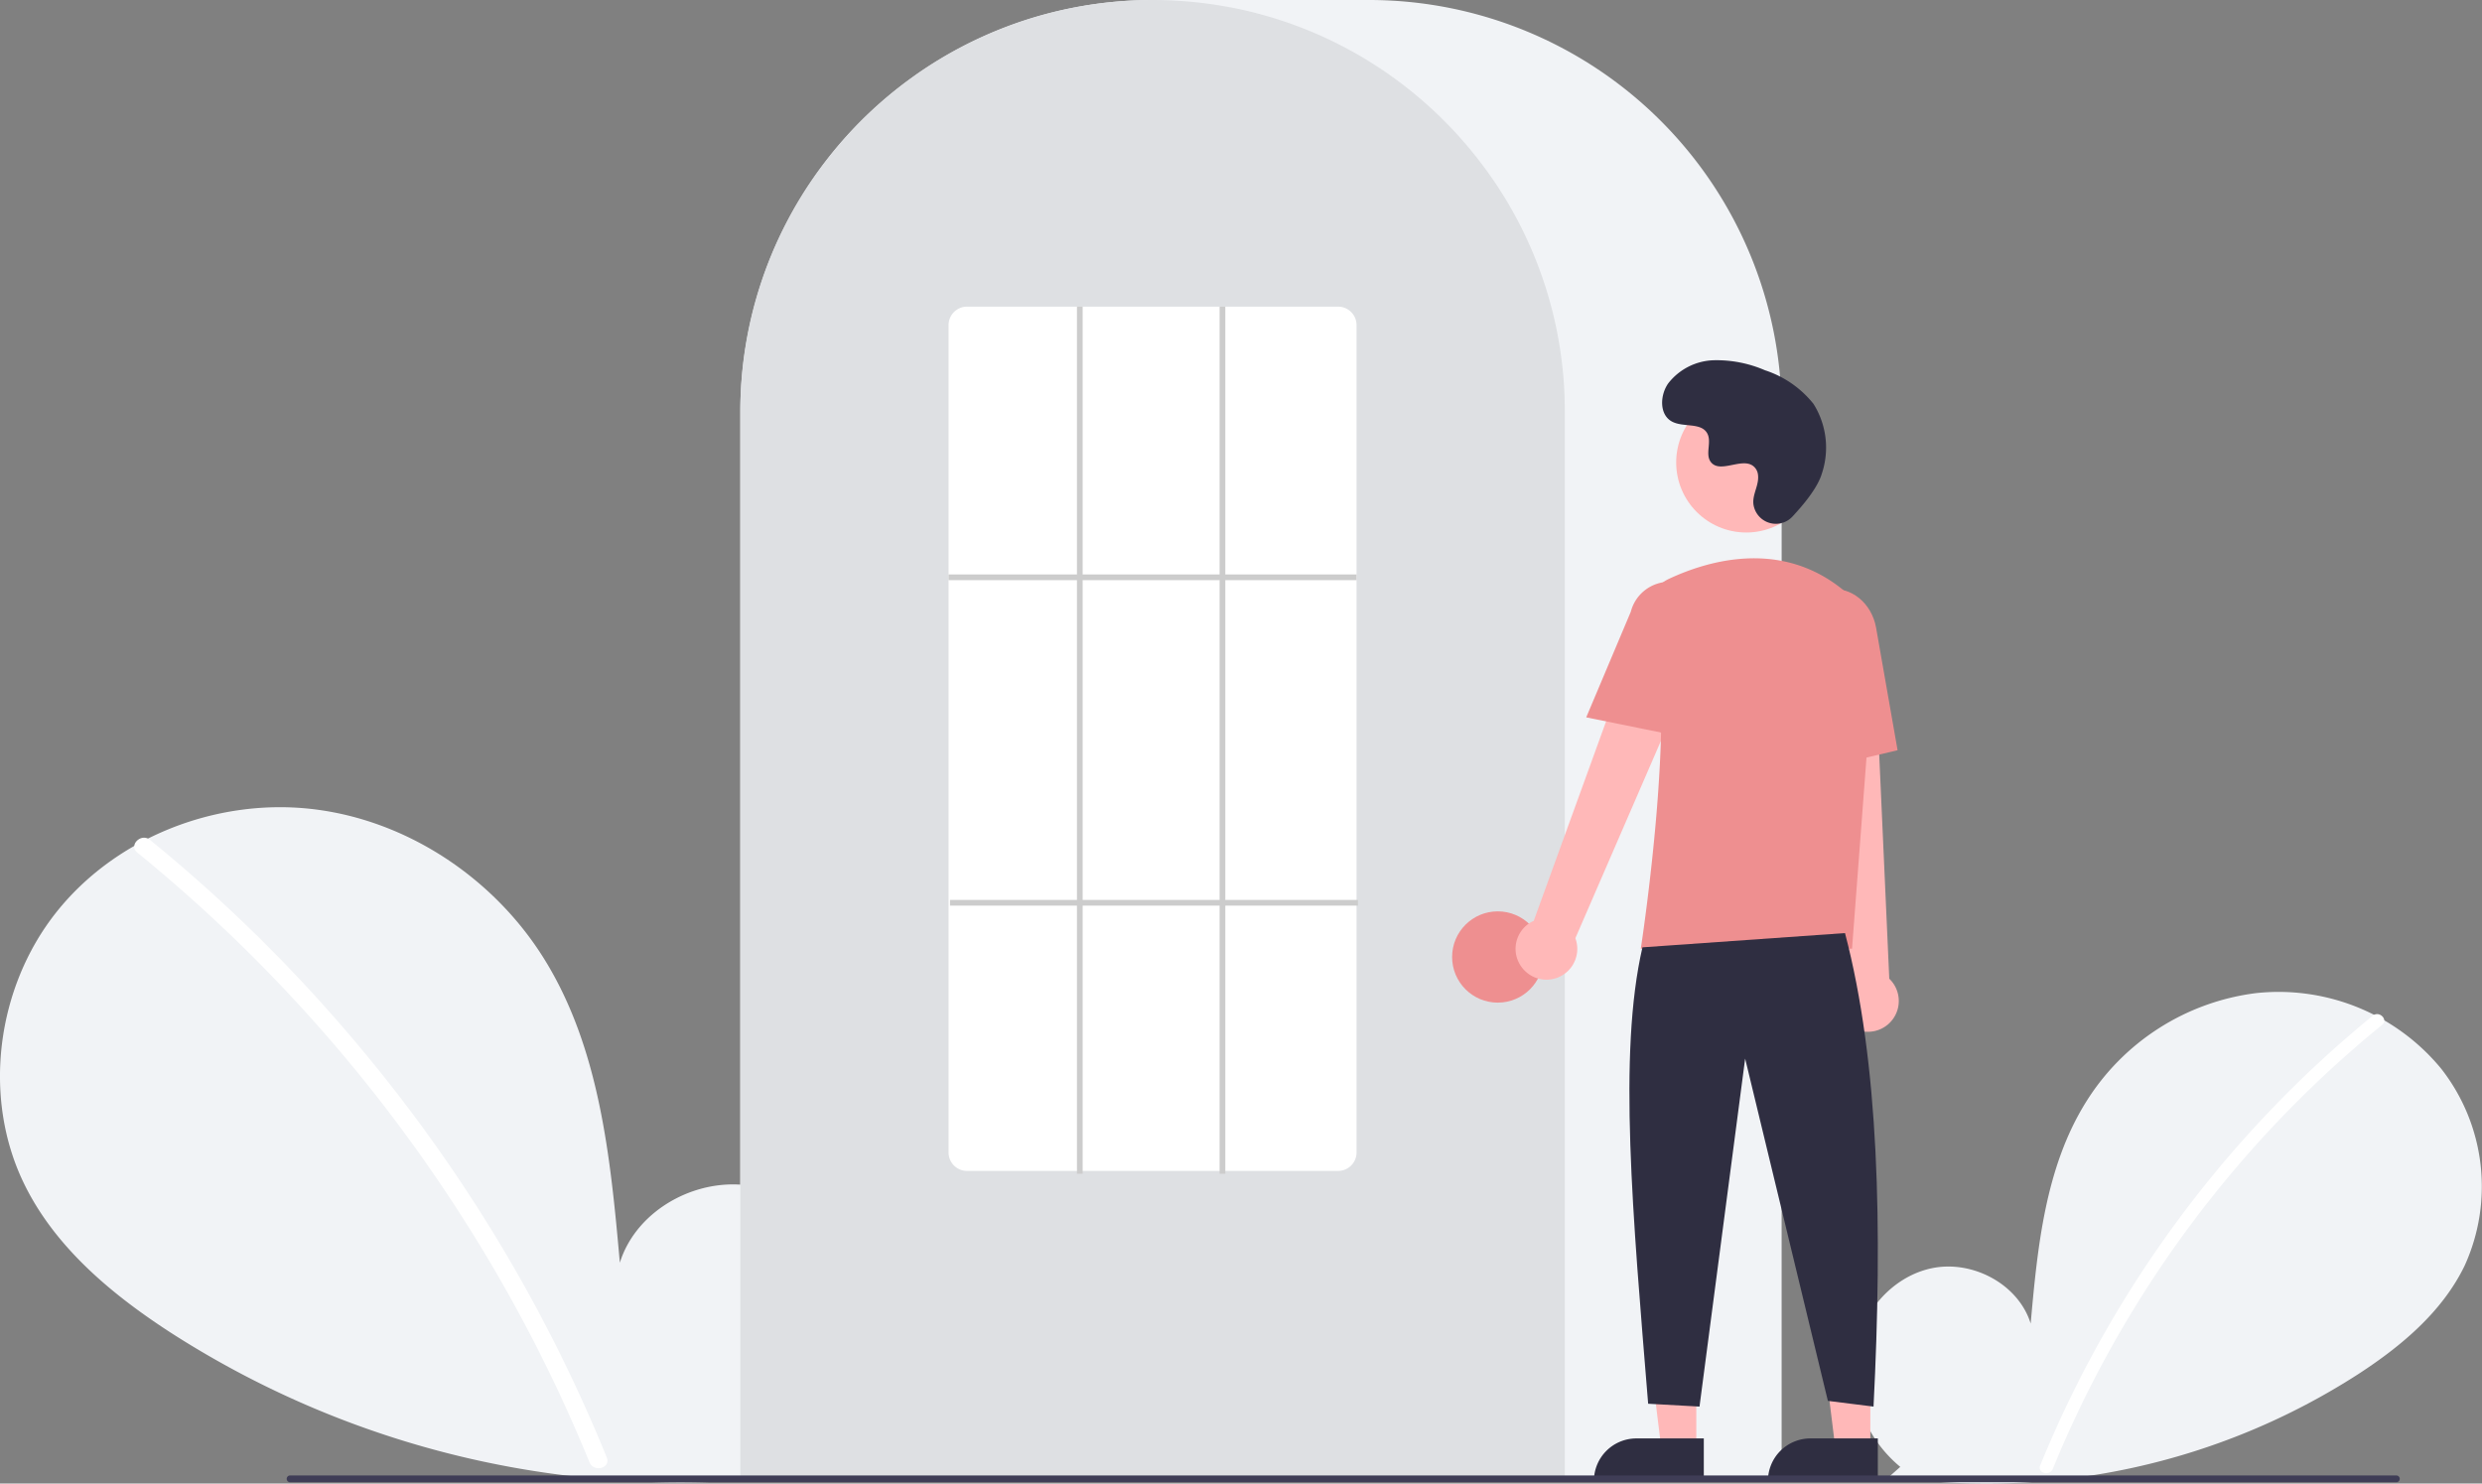 <svg xmlns="http://www.w3.org/2000/svg" width="317.999" height="190.105" viewBox="0 0 317.999 190.105">
  <rect x="0" y="0" width="317.999" height="190.105" fill="#808080" stroke="none"/>
  <g id="Group_1046" data-name="Group 1046" transform="translate(0 0)">
    <path id="Path_4099" data-name="Path 4099" d="M820.679,598.538a16.432,16.432,0,0,1-5.9-14.165c.649-5.29,4.665-10.154,9.876-11.277s11.15,1.986,12.732,7.076c.871-9.813,1.875-20.037,7.092-28.393a30.07,30.07,0,0,1,21.773-13.949,26.979,26.979,0,0,1,23.734,9.689A24.486,24.486,0,0,1,893,572.727c-2.853,5.919-8.11,10.325-13.618,13.909a87.889,87.889,0,0,1-60.111,13.15Z" transform="translate(-577.212 -410.569)" fill="#f1f3f6"/>
    <path id="Path_4100" data-name="Path 4100" d="M922.648,545.66a145.019,145.019,0,0,0-42.611,57.619c-.406,1,1.211,1.43,1.613.445a143.407,143.407,0,0,1,42.181-56.881c.835-.68-.354-1.857-1.183-1.183Z" transform="translate(-618.639 -415.507)" fill="#fff"/>
    <path id="Path_4101" data-name="Path 4101" d="M267.369,556.521c5.592-4.725,8.988-12.189,8.1-19.456s-6.408-13.947-13.564-15.49-15.314,2.728-17.488,9.719c-1.2-13.478-2.575-27.52-9.74-39-6.488-10.393-17.726-17.829-29.906-19.159s-25,3.694-32.6,13.307-9.456,23.588-4.136,34.625c3.919,8.13,11.139,14.181,18.7,19.1A120.715,120.715,0,0,0,269.3,558.235" transform="translate(-165 -369.487)" fill="#f1f3f6"/>
    <path id="Path_4102" data-name="Path 4102" d="M214.069,483.892a197.508,197.508,0,0,1,27.525,27.332,198.079,198.079,0,0,1,31,51.807c.558,1.368-1.663,1.963-2.215.611a196.047,196.047,0,0,0-17.914-33.893,196.8,196.8,0,0,0-40.022-44.232c-1.147-.934.487-2.551,1.624-1.624Z" transform="translate(-194.855 -376.269)" fill="#fff"/>
    <path id="Path_4103" data-name="Path 4103" d="M557.913,379.634H424.5V242.748a52.877,52.877,0,0,1,52.817-52.817H505.1a52.877,52.877,0,0,1,52.817,52.817Z" transform="translate(-329.648 -189.931)" fill="#f1f3f6"/>
    <path id="Path_4104" data-name="Path 4104" d="M530.134,379.636H424.5V242.751A52.408,52.408,0,0,1,434.586,211.7c.243-.331.485-.657.734-.98a52.805,52.805,0,0,1,11.241-10.911c.241-.175.483-.348.729-.52a52.692,52.692,0,0,1,11.5-6.016c.242-.092.487-.183.733-.271a52.643,52.643,0,0,1,11.371-2.681c.24-.033.487-.059.734-.084a53.47,53.47,0,0,1,11.37,0c.246.026.493.051.736.085A52.631,52.631,0,0,1,495.106,193c.246.088.492.18.734.271a52.56,52.56,0,0,1,11.37,5.927c.245.169.491.341.733.513a53.363,53.363,0,0,1,6.72,5.689,52.745,52.745,0,0,1,4.651,5.319c.249.322.491.648.733.978a52.408,52.408,0,0,1,10.087,31.049Z" transform="translate(-329.648 -189.933)" fill="#dee0e3"/>
    <circle id="Ellipse_180" data-name="Ellipse 180" cx="5.848" cy="5.848" r="5.848" transform="translate(186.048 116.783)" fill="#ee8f90"/>
    <path id="Path_4105" data-name="Path 4105" d="M583.119,477.78h-4.481l-2.132-17.285h6.614Z" transform="translate(-365.784 -292.177)" fill="#ffb8b8"/>
    <path id="Path_4106" data-name="Path 4106" d="M564.136,504.28h8.642v5.441H558.7a5.441,5.441,0,0,1,5.441-5.441Z" transform="translate(-354.483 -319.957)" fill="#2f2e41"/>
    <path id="Path_4107" data-name="Path 4107" d="M644.119,477.78h-4.481l-2.132-17.285h6.614Z" transform="translate(-404.487 -292.177)" fill="#ffb8b8"/>
    <path id="Path_4108" data-name="Path 4108" d="M625.136,504.28h8.642v5.441H619.7a5.441,5.441,0,0,1,5.441-5.441Z" transform="translate(-393.187 -319.957)" fill="#2f2e41"/>
    <path id="Path_4109" data-name="Path 4109" d="M696.922,445.667a3.927,3.927,0,0,1,1.649-5.791L713.8,397.89l7.5,4.091L703.906,442.1a3.948,3.948,0,0,1-6.985,3.563Z" transform="translate(-502.066 -321.877)" fill="#ffb8b8"/>
    <path id="Path_4110" data-name="Path 4110" d="M804.309,462.8a3.927,3.927,0,0,1-1.057-5.927l-4.719-44.414,8.53.39,1.961,43.687a3.948,3.948,0,0,1-4.715,6.265Z" transform="translate(-566.967 -331.121)" fill="#ffb8b8"/>
    <circle id="Ellipse_181" data-name="Ellipse 181" cx="8.977" cy="8.977" r="8.977" transform="translate(214.757 50.281)" fill="#ffb8b8"/>
    <path id="Path_4111" data-name="Path 4111" d="M767.2,435.7H740.133l.033-.211c.049-.315,4.824-31.595,1.3-41.828a4.318,4.318,0,0,1,2.218-5.331h0c5.034-2.371,14.7-5.289,22.852,1.794A10.32,10.32,0,0,1,770,398.681Z" transform="translate(-529.913 -314.127)" fill="#ee8f90"/>
    <path id="Path_4112" data-name="Path 4112" d="M733.2,413.732l-12.185-2.472,5.712-13.535a5.116,5.116,0,0,1,9.908,2.558Z" transform="translate(-517.784 -319.337)" fill="#ee8f90"/>
    <path id="Path_4113" data-name="Path 4113" d="M795.6,419.966l-.733-16.792c-.555-3.157,1.252-6.141,4.031-6.629s5.494,1.7,6.052,4.883l2.753,15.691Z" transform="translate(-564.58 -320.982)" fill="#ee8f90"/>
    <path id="Path_4114" data-name="Path 4114" d="M763.767,517.049c4.355,16.586,4.83,37.673,3.655,60.676l-5.848-.731-10.6-43.862-5.848,44.593-6.579-.365c-1.965-24.135-3.879-44.854-.731-58.483Z" transform="translate(-527.382 -397.482)" fill="#2f2e41"/>
    <path id="Path_4115" data-name="Path 4115" d="M764.311,336.226a2.9,2.9,0,0,1-5-1.611,2.95,2.95,0,0,1,0-.569c.113-1.08.736-2.06.587-3.2a1.679,1.679,0,0,0-.307-.785c-1.335-1.787-4.468.8-5.727-.819-.772-.992.135-2.554-.457-3.663-.782-1.463-3.1-.742-4.552-1.543-1.617-.892-1.52-3.372-.456-4.881a7.677,7.677,0,0,1,5.82-2.963,15.613,15.613,0,0,1,6.577,1.284,13.143,13.143,0,0,1,6.214,4.309,10.518,10.518,0,0,1,1.063,8.956C767.531,332.554,765.679,334.769,764.311,336.226Z" transform="translate(-534.662 -270.029)" fill="#2f2e41"/>
    <path id="Path_4116" data-name="Path 4116" d="M535.789,708.063H265.93a.435.435,0,0,1,0-.87H535.789a.435.435,0,0,1,0,.87Z" transform="translate(-228.763 -518.125)" fill="#3f3d56"/>
    <path id="Path_4117" data-name="Path 4117" d="M547.393,408.182H499.876a2.363,2.363,0,0,1-2.376-2.345V299.776a2.363,2.363,0,0,1,2.376-2.345h47.517a2.363,2.363,0,0,1,2.376,2.345V405.837A2.363,2.363,0,0,1,547.393,408.182Z" transform="translate(-375.966 -258.137)" fill="#fff"/>
    <rect id="Rectangle_584" data-name="Rectangle 584" width="52.269" height="0.731" transform="translate(121.534 73.611)" fill="#ccc"/>
    <rect id="Rectangle_585" data-name="Rectangle 585" width="52.269" height="0.731" transform="translate(121.717 115.32)" fill="#ccc"/>
    <rect id="Rectangle_586" data-name="Rectangle 586" width="0.731" height="111.117" transform="translate(137.982 39.293)" fill="#ccc"/>
    <rect id="Rectangle_587" data-name="Rectangle 587" width="0.731" height="111.117" transform="translate(156.258 39.293)" fill="#ccc"/>
  </g>
</svg>
